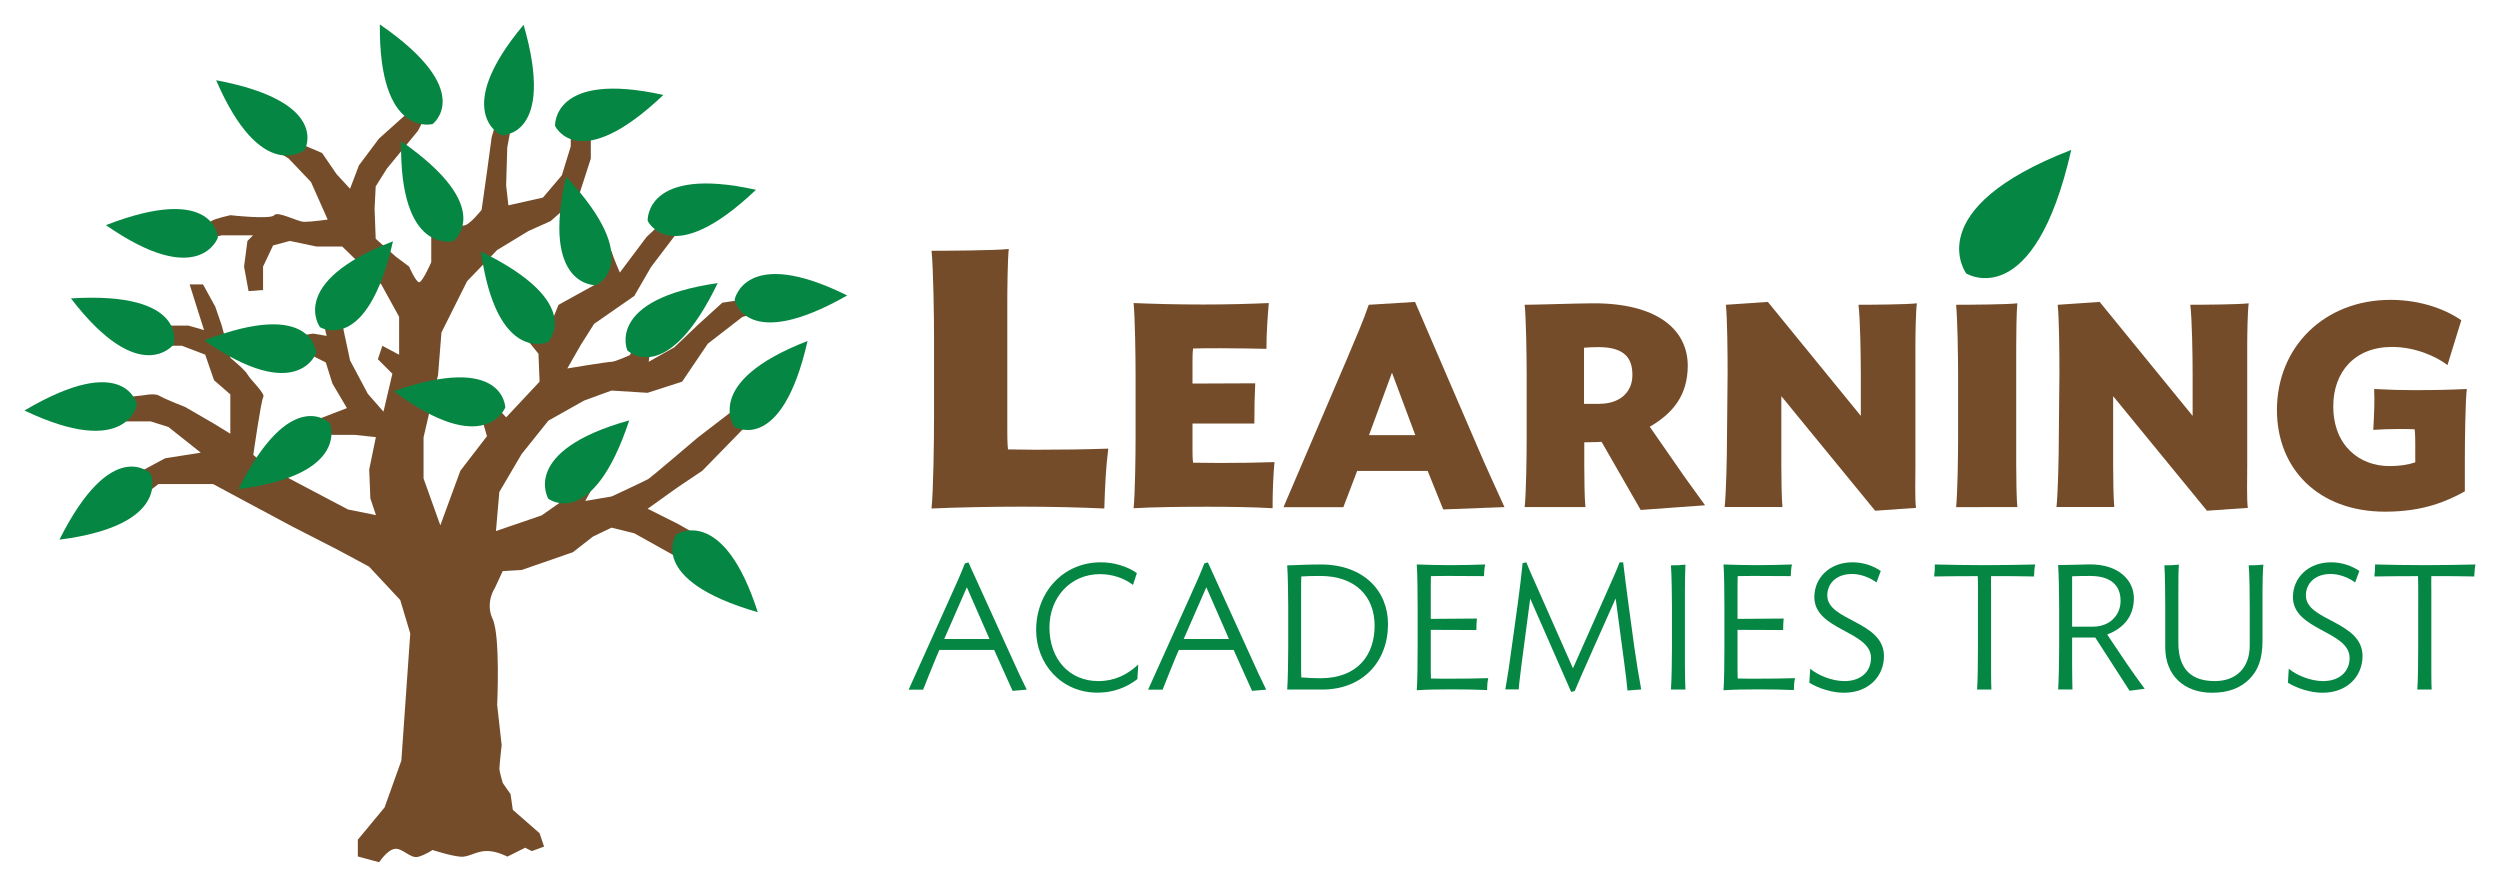 <?xml version="1.0" encoding="utf-8"?>
<!-- Generator: Adobe Illustrator 23.0.2, SVG Export Plug-In . SVG Version: 6.00 Build 0)  -->
<svg version="1.1" xmlns="http://www.w3.org/2000/svg" xmlns:xlink="http://www.w3.org/1999/xlink" x="0px" y="0px"
	 viewBox="0 0 289.39 102.61" style="enable-background:new 0 0 289.39 102.61;" xml:space="preserve">
<style type="text/css">
	.st0{fill:#754C29;}
	.st1{fill:#058743;}
</style>
<g id="Layer_1">
	<path class="st0" d="M127.83,58.86c-2.87-0.13-6.16-0.21-9.66-0.21c-3.63,0-7.26,0.08-10.34,0.21c0.21-2.02,0.29-7.68,0.29-10.42
		V39.2c0-2.7-0.08-8.14-0.29-10.17c1.65,0,7.55-0.04,8.94-0.21c-0.13,1.22-0.17,4.6-0.17,6.24v14.72c0,0.55,0,1.52,0.08,2.24
		c1.05,0,2.07,0.04,3.21,0.04c3.12,0,5.78-0.04,8.4-0.13C128,54.18,127.91,56.37,127.83,58.86z"/>
	<path class="st0" d="M147.31,58.83c-2.2-0.13-4.93-0.17-7.53-0.17c-2.93,0-6.06,0.03-8.56,0.17c0.17-1.6,0.23-6,0.23-8.16v-7.36
		c0-2.13-0.07-6.63-0.23-8.23c2.43,0.1,5.06,0.17,8.09,0.17c2.73,0,5.3-0.07,7.56-0.17c-0.13,1.67-0.27,3.26-0.27,5.3
		c-1.7-0.03-3.4-0.07-5.43-0.07c-1,0-2.1,0-3.06,0.03c-0.07,0.47-0.07,1.16-0.07,1.5v2.56l7.26-0.03c-0.07,1.4-0.1,2.93-0.1,4.66
		h-7.16v3c0,0.37,0,1.07,0.07,1.53c0.97,0,2.07,0.03,3.06,0.03c2.36,0,4.36-0.03,6.36-0.1C147.38,55.16,147.31,56.8,147.31,58.83z"
		/>
	<path class="st0" d="M155.88,41.64c1.16-2.76,1.93-4.5,2.56-6.36l5.36-0.33l7.29,16.92c0.87,2.06,2.13,4.76,3.06,6.83l-7.09,0.27
		l-1.8-4.46h-8.16c-0.43,1.1-1.4,3.73-1.6,4.2h-6.93L155.88,41.64z M158.47,50.37h5.36l-2.7-7.23L158.47,50.37z"/>
	<path class="st0" d="M189.92,59.03l-4.53-7.89l-0.47,0.03l-1.53,0.03v2.7c0,1.3,0.03,3.86,0.13,4.8h-7.03
		c0.17-1.6,0.23-5.86,0.23-8.03v-7.36c0-2.13-0.07-6.43-0.23-8.03c1.2,0,6.39-0.17,7.89-0.17c7.26-0.03,10.99,2.9,10.99,7.26
		c-0.03,3.3-1.6,5.4-4.4,7.03l4,5.76l2.4,3.33L189.92,59.03z M185.16,46.74c2.3,0,3.8-1.3,3.8-3.33c0-1.83-0.77-3.23-3.93-3.23
		c-0.57,0-1.17,0.03-1.67,0.07v6.5H185.16z"/>
	<path class="st0" d="M199.91,50.67l0.07-7.53c0-2.13-0.03-6.26-0.2-7.86l4.86-0.33l10.76,13.19v-4.83c0-2.13-0.07-6.43-0.27-8.03
		c1.33,0,5.63-0.03,6.76-0.17c-0.13,0.97-0.17,3.63-0.17,4.93v13.89c0,1.3-0.07,3.93,0.07,4.86l-4.73,0.33l-10.86-13.26v8.03
		c0,1.26,0.03,3.86,0.13,4.8h-6.69C199.81,57.1,199.91,52.83,199.91,50.67z"/>
	<path class="st0" d="M226.43,58.7c0.17-1.6,0.23-5.86,0.23-8.03v-7.36c0-2.13-0.07-6.43-0.23-8.03c1.3,0,6-0.03,7.09-0.17
		c-0.1,0.97-0.13,3.63-0.13,4.93V53.9c0,1.26,0.03,3.86,0.13,4.8H226.43z"/>
	<path class="st0" d="M238.32,50.67l0.07-7.53c0-2.13-0.03-6.26-0.2-7.86l4.86-0.33l10.76,13.19v-4.83c0-2.13-0.07-6.43-0.27-8.03
		c1.33,0,5.63-0.03,6.76-0.17c-0.13,0.97-0.17,3.63-0.17,4.93v13.89c0,1.3-0.07,3.93,0.07,4.86l-4.73,0.33l-10.86-13.26v8.03
		c0,1.26,0.03,3.86,0.13,4.8h-6.69C238.22,57.1,238.32,52.83,238.32,50.67z"/>
	<path class="st0" d="M276.09,59.23c-7.76,0-12.52-5-12.52-11.76c0-7.36,5.53-12.76,13.15-12.76c3.73,0,6.63,1.26,8.19,2.36
		l-1.6,5.19c-1.3-1-3.73-2.1-6.43-2.1c-4.3,0-6.79,2.9-6.79,6.86c0,4.56,3.03,6.93,6.49,6.93c1.13,0,2.1-0.13,3-0.43v-2
		c0-0.37,0-1.33-0.07-1.83c-1.13-0.03-0.7-0.03-1.86-0.03c-1,0-1.86,0.03-2.93,0.1c0.1-1.87,0.17-3.33,0.1-4.73
		c2.03,0.1,3.03,0.13,4.53,0.13c2.73,0,3.83-0.03,6.2-0.13c-0.17,1.33-0.23,5.99-0.23,8.19v3.66
		C283.25,58.03,280.49,59.23,276.09,59.23z"/>
	<path class="st0" d="M41.42,99.14V97.2l3.1-3.74l1.94-5.42l1.03-14.71l-1.16-3.87l-3.61-3.87l-3.61-1.94l-5.29-2.71l-5.55-2.97
		l-3.61-1.94h-6.32l-1.16,0.9l-2.45,0.9l-1.68-0.39l2.45-2.45l3.61-1.94l4.13-0.65l-3.74-2.97l-2.06-0.65h-2.58h-1.81l-1.94-2.06
		c0,0,4.39-0.9,4.9-0.9c0.52,0,1.81-0.39,2.45,0c0.65,0.39,2.97,1.29,2.97,1.29l3.35,1.94l1.88,1.16v-2.45v-2.11l-1.88-1.63
		l-1.03-2.97l-2.71-1.03h-2.71h-2.06l-0.39-1.68l2.19-0.65h3.74l1.81,0.52l-0.9-2.84l-0.77-2.45h1.55l1.42,2.58l0.75,2.19l1.01,3.74
		c0,0,1.73,1.42,1.99,1.94s2.06,2.19,1.81,2.58c-0.26,0.39-1.16,6.71-1.16,6.71l1.68,1.42l9.29,4.9l3.23,0.65l-0.65-1.94l-0.13-3.35
		l0.77-3.74l-2.45-0.26h-2.97l-2.45,1.24l-0.77-1.24l1.94-1.81l3.35-1.29l-1.68-2.84l-0.77-2.45l-2.32-1.16l-2.48,1.03l-1.39,0.9
		L32,40.04l2.32-1.16l1.94-0.26l1.55,0.26l-0.77-3.23l0.9-1.55c0,0,1.94,0.52,1.55,0.9C39.09,35.4,40,39.27,40,39.27l0.52,2.45
		l2.06,3.87l1.81,2.06l1.03-4.39l-1.68-1.68l0.52-1.55l1.94,1.03v-4.39l-2.06-3.74l-4.52-4.39h-2.97l-3.1-0.65l-1.94,0.52
		l-1.16,2.45v2.71l-1.68,0.13l-0.52-2.84l0.39-2.97l0.65-0.65h-3.64l-2.42,0.65l-1.94,1.03l0.13-1.68c0,0,2.71-1.42,3.1-1.68
		c0.39-0.26,2.14-0.65,2.14-0.65s4.7,0.52,5.08,0s2.71,0.77,3.48,0.77c0.77,0,2.71-0.26,2.71-0.26L36,21.07l-2.58-2.71l-1.81-1.16
		c0,0,0.59-1.16,1.27-1.16c0.67,0,4.41,1.68,4.41,1.68l1.68,2.45l1.55,1.68l1.03-2.71l2.32-3.1l3.61-3.23l1.81-2.97h1.55l-0.92,2.32
		l-1.53,2.97l-3.61,4.39l-1.29,2.06l-0.13,2.58l0.13,3.48l2.32,2.06l1.55,1.16c0,0,0.77,1.81,1.16,1.81c0.39,0,1.4-2.32,1.4-2.32
		V27.4l-1.01-3.23l1.94-0.39l0.65,2.71l0.77,1.42c0,0,0.77-1.81,1.42-1.81c0.65,0,2.06-1.81,2.06-1.81l0.62-4.39l0.54-4l1.16-4
		l1.42-1.55v2.58l-0.77,4.13l-0.13,4.39l0.26,2.32l4-0.9l2.19-2.58l1.03-3.35V12.3h1.42l0.9,3.61v2.45l-1.42,4.39l-3.23,2.84
		l-2.58,1.16l-3.61,2.19l-3.48,3.61l-2.97,5.94l-0.39,4.9l-1.68,7.23v4.77l1.94,5.42l2.32-6.32l3.08-4l-0.75-2.58l-2.06-0.9
		c0,0,0.9-3.23,1.42-2.19s2.06,1.81,2.06,1.81l1.55,1.68l3.87-4.13l-0.13-3.23l-2.71-3.35l-1.16-2.06l1.03-0.9l2.45,1.94l1.55,1.55
		l1.16-2.84l4.9-2.71l-1.16-2.71c0,0,2.21-1.42,2.4-0.77c0.18,0.65,0.96,2.45,0.96,2.45l3.1-4.13l4-3.74l1.29,0.13v1.94l-1.94,1.42
		l-2.84,3.74l-1.94,3.35l-4.65,3.23l-1.55,2.45l-1.55,2.71c0,0,4.66-0.77,5.11-0.77s2.12-0.77,2.12-0.77l1.29-2.32l0.77-3.1
		c0,0,1.94,0.39,1.55,0.9s-1.16,3.23-1.16,3.23l-0.26,2.06l2.97-1.68l2.71-2.58l2.84-2.58L88,34.37c0,0,1.29,1.55,0.9,1.55
		s-2.97,0.77-2.97,0.77l-4,3.1l-2.97,4.39l-4,1.29l-4.18-0.26l-3.17,1.16l-4.13,2.32l-3.1,3.87l-2.58,4.39l-0.39,4.52l5.29-1.81
		l2.58-1.81l1.29-3.35l0.52-2.32h0.65c0,0,0.39,0.9,0.39,1.29s0.39,3.1,0.39,3.1l-0.77,1.42l3.04-0.52c0,0,3.93-1.81,4.31-2.06
		c0.39-0.26,5.68-4.77,5.68-4.77l5.55-4.26l1.55-0.52l1.1,1.16l-2.4,2.06l-5.29,5.42c0,0-3.1,2.06-3.61,2.45
		c-0.52,0.39-2.71,1.94-2.71,1.94l3.61,1.81l5.81,3.35v1.42l-3.1,0.52l-3.48-1.81l-4.39-2.45l-2.64-0.65l-2.14,1.03l-2.32,1.81
		l-5.94,2.06l-2.19,0.13l-0.9,1.94c0,0-1.16,1.68-0.26,3.61c0.9,1.94,0.52,9.94,0.52,9.94l0.52,4.65c0,0-0.26,2.32-0.26,2.71
		c0,0.39,0.39,1.68,0.39,1.68l0.9,1.29l0.26,1.81l3.1,2.71l0.52,1.55l-1.42,0.52l-0.77-0.39l-2.06,1.03c0,0-1.2-0.65-2.34-0.65
		c-1.14,0-1.79,0.52-2.69,0.65c-0.9,0.13-3.64-0.77-3.64-0.77s-0.75,0.54-1.65,0.79c-0.9,0.25-1.81-1.04-2.71-0.92
		c-0.9,0.13-1.81,1.55-1.81,1.55L41.42,99.14z"/>
</g>
<g id="Layer_2">
	<path class="st1" d="M109.85,69.47c0.88-1.94,1.41-3.13,1.84-4.25l0.41-0.12l4.93,10.84c0.63,1.43,1.41,3.07,1.82,3.89l-1.64,0.14
		l-2.13-4.74h-6.34l-0.33,0.76c-0.57,1.37-1.23,3.03-1.55,3.84h-1.68L109.85,69.47z M109.3,73.97h5.24l-2.62-5.99L109.3,73.97z"/>
	<path class="st1" d="M131.66,78.61c-1.29,1-2.84,1.57-4.62,1.57c-4.23,0-7.1-3.37-7.1-7.24c0-4.38,3.11-7.85,7.49-7.85
		c1.53,0,3.07,0.47,4.17,1.25l-0.45,1.37c-1.02-0.78-2.37-1.25-3.82-1.25c-3.44,0-5.85,2.72-5.85,6.16c0,3.74,2.35,6.22,5.66,6.22
		c1.9,0,3.35-0.74,4.62-1.92L131.66,78.61z"/>
	<path class="st1" d="M137.57,69.47c0.88-1.94,1.41-3.13,1.84-4.25l0.41-0.12l4.93,10.84c0.63,1.43,1.41,3.07,1.82,3.89l-1.64,0.14
		l-2.13-4.74h-6.34l-0.33,0.76c-0.57,1.37-1.23,3.03-1.55,3.84h-1.68L137.57,69.47z M137.02,73.97h5.24l-2.62-5.99L137.02,73.97z"/>
	<path class="st1" d="M153.05,79.82H149c0.08-0.98,0.12-3.6,0.12-4.93v-4.52c0-1.31-0.04-3.95-0.12-4.93c0.74,0,2.09-0.1,3.88-0.1
		c5.01,0,7.79,3.09,7.79,6.89C160.67,76.65,157.69,79.82,153.05,79.82z M152.82,66.67c-0.9,0-1.66,0.02-2.19,0.06
		c-0.02,0.43-0.02,1.19-0.02,1.66v8.47c0,0.49,0,1.1,0.02,1.55c0.63,0.06,1.47,0.1,2.21,0.1c4.34,0,6.28-2.72,6.28-6.07
		C159.12,69,156.87,66.67,152.82,66.67z"/>
	<path class="st1" d="M172.14,79.88c-1.21-0.06-2.68-0.08-4.11-0.08c-1.41,0-2.88,0.02-4.03,0.1c0.08-0.98,0.1-3.68,0.1-5.01v-4.52
		c0-1.31-0.02-4.05-0.1-5.03c1.15,0.04,2.52,0.08,3.91,0.08c1.41,0,2.8-0.04,4.01-0.08c-0.1,0.45-0.12,0.86-0.14,1.35
		c-1.19,0-2.43-0.02-3.87-0.02c-0.59,0-1.7,0-2.27,0.02c-0.02,0.49-0.02,1.25-0.02,1.66v3.29l5.34-0.04
		c-0.04,0.39-0.06,0.88-0.06,1.33l-5.28-0.02v3.97c0,0.41,0,1.17,0.02,1.66c0.67,0.02,1.55,0.02,2.25,0.02
		c1.62,0,3.01-0.02,4.38-0.06C172.18,78.96,172.14,79.39,172.14,79.88z"/>
	<path class="st1" d="M174.98,75.01l0.7-5.05c0.2-1.45,0.47-3.66,0.57-4.77l0.43-0.1c0.43,1.08,0.92,2.13,1.35,3.11l4.05,9.16
		l4.05-9.12c0.41-0.92,1.06-2.37,1.35-3.15h0.41c0.08,0.78,0.47,3.78,0.59,4.66l0.7,5.15c0.18,1.33,0.59,3.84,0.8,4.91l-1.59,0.12
		c-0.06-0.65-0.21-2.05-0.37-3.15l-1-7.51c-0.9,2.02-4.54,10.16-4.74,10.72l-0.41,0.1l-4.74-10.8l-1,7.59
		c-0.1,0.86-0.29,2.25-0.33,2.92h-1.55C174.47,78.59,174.8,76.44,174.98,75.01z"/>
	<path class="st1" d="M193.42,79.82c0.08-0.98,0.12-3.6,0.12-4.93v-4.52c0-1.31-0.04-3.95-0.12-4.93c0.59,0,1.19-0.02,1.68-0.08
		c-0.04,0.59-0.06,2.21-0.06,3.01v8.51c0,0.78,0.02,2.37,0.06,2.94H193.42z"/>
	<path class="st1" d="M207.65,79.88c-1.21-0.06-2.68-0.08-4.11-0.08c-1.41,0-2.88,0.02-4.03,0.1c0.08-0.98,0.1-3.68,0.1-5.01v-4.52
		c0-1.31-0.02-4.05-0.1-5.03c1.15,0.04,2.52,0.08,3.91,0.08c1.41,0,2.8-0.04,4.01-0.08c-0.1,0.45-0.12,0.86-0.14,1.35
		c-1.19,0-2.43-0.02-3.87-0.02c-0.59,0-1.7,0-2.27,0.02c-0.02,0.49-0.02,1.25-0.02,1.66v3.29l5.34-0.04
		c-0.04,0.39-0.06,0.88-0.06,1.33l-5.28-0.02v3.97c0,0.41,0,1.17,0.02,1.66c0.67,0.02,1.55,0.02,2.25,0.02
		c1.62,0,3.01-0.02,4.38-0.06C207.69,78.96,207.65,79.39,207.65,79.88z"/>
	<path class="st1" d="M213.43,80.19c-1.37,0-2.94-0.51-3.99-1.16l0.1-1.62c0.86,0.72,2.47,1.43,3.97,1.43c1.9,0,3.07-1.1,3.07-2.68
		c0-3.13-6.56-3.19-6.56-7.04c0-2.23,1.76-4.03,4.42-4.03c1.29,0,2.43,0.43,3.27,1l-0.49,1.33c-0.78-0.57-1.84-0.98-2.84-0.98
		c-1.76,0-2.86,1.06-2.86,2.49c0,2.97,6.56,2.94,6.56,7.02C218.08,78.24,216.36,80.19,213.43,80.19z"/>
	<path class="st1" d="M235.45,66.73c-1.55-0.04-3.11-0.04-4.97-0.04c-0.02,0.49,0,1.23,0,1.72v8.47c0,0.78,0,2.37,0.04,2.94h-1.66
		c0.08-0.98,0.1-3.6,0.1-4.93v-4.46c0-1.02,0.02-2.66-0.02-3.74c-1.86,0-3.58,0.02-5.05,0.04c0.06-0.41,0.08-0.9,0.08-1.39
		c1.76,0.04,3.68,0.08,5.75,0.08c2.07,0,4.07-0.04,5.87-0.08C235.49,65.79,235.47,66.22,235.45,66.73z"/>
	<path class="st1" d="M246.51,79.96l-3.97-6.16h-2.68v3.07c0,0.78,0.02,2.37,0.04,2.94h-1.66c0.08-0.98,0.12-3.6,0.12-4.93v-4.52
		c0-1.31-0.04-3.97-0.12-4.95c0.84,0,2.66-0.06,3.6-0.08c3.4-0.04,5.21,1.84,5.17,4.01c-0.04,2-1.16,3.37-3.09,4.11l2.21,3.29
		c0.53,0.8,1.62,2.31,2.13,2.99L246.51,79.96z M242.26,72.54c2.02,0,3.21-1.39,3.21-2.99c0-1.82-1.17-2.88-3.52-2.88
		c-0.74,0-1.47,0-2.09,0.04v5.83H242.26z"/>
	<path class="st1" d="M261.9,68.37v5.73c0,2.23-0.53,3.52-1.55,4.54c-1.04,1.02-2.43,1.55-4.29,1.55c-3.17,0-5.42-1.94-5.42-5.26
		v-4.56c0-1.31-0.02-3.95-0.1-4.93c0.59,0,1.17-0.02,1.68-0.08c-0.06,0.59-0.06,2.21-0.06,3.01v6.05c0,3.15,1.62,4.42,4.21,4.42
		c2.49,0,4.05-1.53,4.05-4.13v-4.34c0-1.31-0.02-3.95-0.12-4.93c0.59,0,1.16-0.02,1.7-0.08C261.93,65.95,261.9,67.57,261.9,68.37z"
		/>
	<path class="st1" d="M268.83,80.19c-1.37,0-2.94-0.51-3.99-1.16l0.1-1.62c0.86,0.72,2.47,1.43,3.97,1.43c1.9,0,3.07-1.1,3.07-2.68
		c0-3.13-6.56-3.19-6.56-7.04c0-2.23,1.76-4.03,4.42-4.03c1.29,0,2.43,0.43,3.27,1l-0.49,1.33c-0.78-0.57-1.84-0.98-2.84-0.98
		c-1.76,0-2.86,1.06-2.86,2.49c0,2.97,6.56,2.94,6.56,7.02C273.47,78.24,271.76,80.19,268.83,80.19z"/>
	<path class="st1" d="M286.41,66.73c-1.55-0.04-3.11-0.04-4.97-0.04c-0.02,0.49,0,1.23,0,1.72v8.47c0,0.78,0,2.37,0.04,2.94h-1.66
		c0.08-0.98,0.1-3.6,0.1-4.93v-4.46c0-1.02,0.02-2.66-0.02-3.74c-1.86,0-3.58,0.02-5.05,0.04c0.06-0.41,0.08-0.9,0.08-1.39
		c1.76,0.04,3.68,0.08,5.75,0.08s4.07-0.04,5.87-0.08C286.46,65.79,286.44,66.22,286.41,66.73z"/>
	<path class="st1" d="M239.76,17.35c-17.69,6.85-12.16,14.3-12.16,14.3l0.01,0.01C227.62,31.67,235.44,36.43,239.76,17.35z"/>
	<path class="st1" d="M93.48,39.47c-12.29,4.76-8.45,9.94-8.45,9.94l0.01,0.01C85.04,49.41,90.47,52.72,93.48,39.47z"/>
	<path class="st1" d="M83.08,32.77c-13.05,1.88-10.46,7.79-10.46,7.79l0.01,0.01C72.62,40.56,77.17,45.01,83.08,32.77z"/>
	<path class="st1" d="M55.67,29.12c1.84,13.05,7.75,10.49,7.75,10.49l0.01-0.01C63.43,39.61,67.89,35.07,55.67,29.12z"/>
	<path class="st1" d="M72.84,48.66c-12.69,3.54-9.37,9.07-9.37,9.07l0.01,0.01C63.48,57.74,68.56,61.56,72.84,48.66z"/>
	<path class="st1" d="M46.43,16.34c-0.22,13.18,6.03,11.57,6.03,11.57l0.01,0C52.47,27.9,57.58,24.11,46.43,16.34z"/>
	<path class="st1" d="M65.53,20.45C62.56,33.29,69,33.02,69,33.02l0.01,0C69.01,33.01,74.8,30.38,65.53,20.45z"/>
	<path class="st1" d="M45.58,45.28c10.56,7.89,12.91,1.89,12.91,1.89l0-0.01C58.48,47.16,58.4,40.8,45.58,45.28z"/>
	<path class="st1" d="M25.02,9.29c5.22,12.1,10.25,8.07,10.25,8.07l0.01-0.01C35.28,17.35,38.38,11.8,25.02,9.29z"/>
	<path class="st1" d="M8.21,34.54c8.02,10.46,11.91,5.31,11.91,5.31l0-0.01C20.12,39.84,21.77,33.7,8.21,34.54z"/>
	<path class="st1" d="M12.26,26.06c10.82,7.53,12.96,1.45,12.96,1.45l0-0.01C25.22,27.5,24.93,21.15,12.26,26.06z"/>
	<path class="st1" d="M23.64,39.41c10.82,7.53,12.96,1.45,12.96,1.45l0-0.01C36.6,40.85,36.31,34.49,23.64,39.41z"/>
	<path class="st1" d="M45.49,27.93c-12.29,4.76-8.45,9.94-8.45,9.94l0.01,0.01C37.05,37.87,42.48,41.18,45.49,27.93z"/>
	<path class="st1" d="M6.88,62.47c13.07-1.68,10.58-7.63,10.58-7.63l-0.01-0.01C17.45,54.83,12.97,50.32,6.88,62.47z"/>
	<path class="st1" d="M2.83,47.52c11.9,5.66,13.02-0.69,13.02-0.69l0-0.01C15.85,46.81,14.53,40.59,2.83,47.52z"/>
	<path class="st1" d="M27.6,56.62c13.07-1.68,10.58-7.63,10.58-7.63l-0.01-0.01C38.18,48.98,33.69,44.47,27.6,56.62z"/>
	<path class="st1" d="M87.51,21.97c-12.87-2.86-12.54,3.58-12.54,3.58l0,0.01C74.98,25.56,77.66,31.33,87.51,21.97z"/>
	<path class="st1" d="M76.79,10.99c-12.87-2.86-12.54,3.58-12.54,3.58l0,0.01C64.26,14.58,66.94,20.35,76.79,10.99z"/>
	<path class="st1" d="M98.07,34.2c-11.81-5.85-13.03,0.48-13.03,0.48v0.01C85.04,34.69,86.26,40.93,98.07,34.2z"/>
	<path class="st1" d="M43.97,2.83c-0.13,13.18,6.1,11.53,6.1,11.53l0.01,0C50.09,14.35,55.17,10.53,43.97,2.83z"/>
	<path class="st1" d="M87.72,70.87c-4.03-12.55-9.42-9.02-9.42-9.02l-0.01,0.01C78.29,61.86,74.66,67.09,87.72,70.87z"/>
	<path class="st1" d="M60.61,2.87c-8.46,10.11-2.59,12.78-2.59,12.78l0.01,0C58.02,15.66,64.38,15.93,60.61,2.87z"/>
</g>
</svg>
